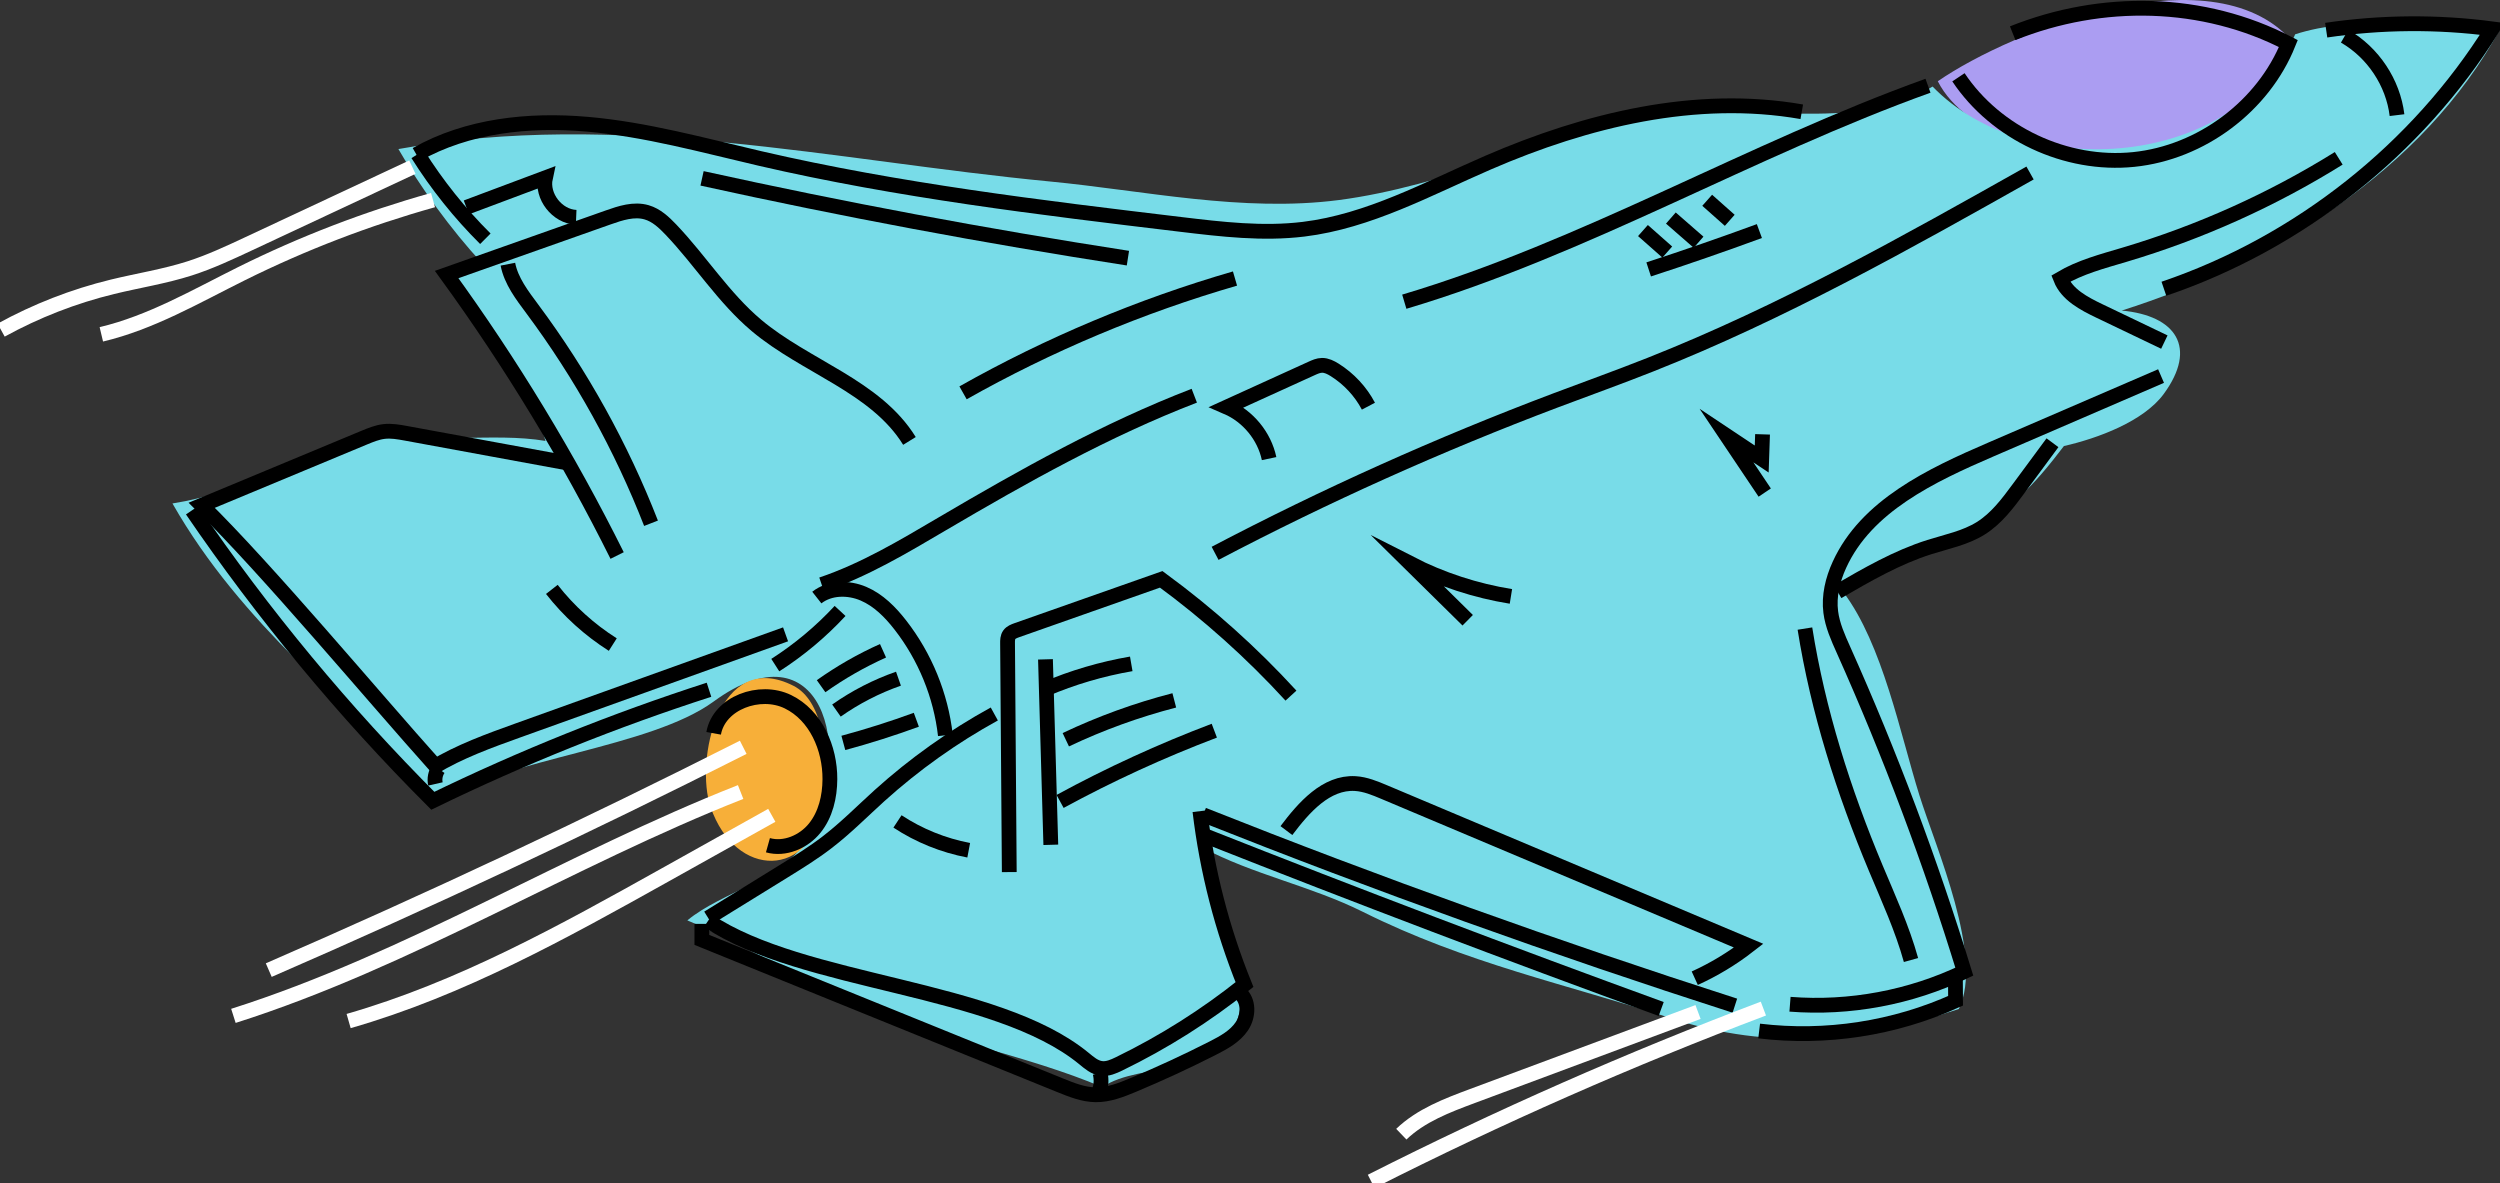<svg width="169" height="80" viewBox="0 0 169 80" fill="none" xmlns="http://www.w3.org/2000/svg">
<rect x="0" y="0" width="169" height="80" fill="#333333" stroke="none"/>
<g id="Frame" clip-path="url(#clip0_2780_2031)">
<g id="Layer_4">
<path id="Vector" d="M155.147 3.026C155.207 12.587 134.724 12.824 130.995 5.493C136.023 2.015 149.958 -3.481 155.147 3.026Z" fill="#AB9DF2"/>
<path id="Vector_2" d="M155.147 2.321C158.962 1.073 165.132 1.435 169 1.968C163.783 11.576 153.54 17.784 143.426 20.994C147.093 21.334 148.577 23.481 146.269 26.631C144.91 28.484 141.819 29.629 139.52 30.153C137.495 32.817 135.822 34.611 132.771 36.143C130.227 37.419 127.133 38.345 124.601 40.02C127.271 43.542 128.466 49.66 129.752 53.762C130.869 57.331 134.133 64.686 132.416 68.208C125.78 70.429 119.676 71.016 113.072 68.87C105.826 66.514 99.122 65.126 92.147 61.648C88.59 59.873 84.687 59.124 81.269 57.287C82.438 60.347 84.479 65.594 83.756 68.561C82.659 73.05 77.121 71.683 74.523 73.493C69.425 71.322 63.217 70.227 58.264 68.112C54.258 66.399 50.468 63.875 46.465 62.219C48.792 60.275 53.103 59.436 54.635 56.582C57.934 50.433 55.424 42.173 48.242 47.423C43.955 50.555 34.263 51.254 29.772 54.117C23.476 47.56 16.34 42.248 11.658 34.034C16.303 33.304 21.3 30.765 25.511 29.102C29.124 30.106 33.288 29.202 36.876 29.807C35.672 25.708 32.734 21.986 30.127 18.533C30.715 18.131 31.75 18.037 32.615 17.828C30.432 15.454 28.435 12.684 26.932 10.076C41.848 7.384 56.289 10.859 70.975 12.269C77.306 12.877 84.001 14.368 90.508 13.523C97.65 12.594 104.694 9.224 111.817 7.886C117.947 6.735 125.466 9.171 130.642 5.849C136.967 12.394 151.213 11.474 155.15 2.327L155.147 2.321Z" fill="#78DCE8"/>
<path id="Vector_3" d="M55.698 54.289C54.874 59.439 49.726 59.446 48.04 54.57C46.959 51.434 48.578 43.785 53.641 46.362C55.55 47.332 56.091 50.695 55.698 54.292V54.289Z" fill="#F7AF39"/>
</g>
<g id="Layer_2">
<path id="Vector_4" d="M157.251 2.04C160.965 1.491 164.758 1.46 168.481 1.95C163.406 10.098 155.418 16.418 146.279 19.519" stroke="black" stroke-miterlimit="10"/>
<path id="Vector_5" d="M130.332 5.796C118.309 10.12 107.179 16.749 94.93 20.395" stroke="black" stroke-miterlimit="10"/>
<path id="Vector_6" d="M146.31 23.125L141.929 21.026C140.873 20.52 139.728 19.921 139.3 18.839C140.624 18.053 142.14 17.66 143.615 17.22C148.706 15.707 153.594 13.508 158.097 10.703" stroke="black" stroke-miterlimit="10"/>
<path id="Vector_7" d="M61.479 29.807C59.196 26.11 54.466 24.803 51.132 21.996C48.915 20.127 47.352 17.619 45.355 15.523C44.886 15.03 44.368 14.543 43.714 14.353C42.858 14.103 41.946 14.403 41.103 14.702C37.468 15.988 33.829 17.273 30.194 18.558C34.553 24.56 38.411 30.921 41.717 37.553" stroke="black" stroke-miterlimit="10"/>
<path id="Vector_8" d="M82.14 37.406C89.587 33.497 97.276 30.044 105.148 27.071C107.283 26.266 109.434 25.496 111.557 24.654C120.485 21.122 128.875 16.402 137.231 11.695" stroke="black" stroke-miterlimit="10"/>
<path id="Vector_9" d="M55.217 40.395C56.085 39.712 57.353 39.699 58.368 40.133C59.384 40.566 60.189 41.384 60.865 42.254C62.535 44.4 63.601 47.008 63.907 49.703" stroke="black" stroke-miterlimit="10"/>
<path id="Vector_10" d="M47.868 62.05C49.566 61.002 51.261 59.954 52.959 58.906C53.969 58.282 54.978 57.658 55.915 56.937C57.17 55.974 58.286 54.841 59.459 53.78C61.818 51.653 64.425 49.797 67.215 48.265" stroke="black" stroke-miterlimit="10"/>
<path id="Vector_11" d="M121.8 7.556C114.642 6.301 107.255 8.108 100.594 10.993C96.525 12.756 92.534 14.955 88.125 15.495C85.37 15.832 82.58 15.501 79.822 15.17C70.293 14.028 60.739 12.881 51.393 10.716C47.522 9.817 43.669 8.744 39.707 8.398C35.744 8.052 31.599 8.488 28.146 10.444" stroke="black" stroke-miterlimit="10"/>
<path id="Vector_12" d="M146.087 25.421C142.254 27.078 138.42 28.731 134.583 30.387C130.542 32.131 126.158 34.199 124.344 38.183C123.888 39.181 123.62 40.292 123.759 41.377C123.872 42.27 124.249 43.102 124.617 43.926C127.784 51.004 130.514 58.276 132.788 65.685C129.149 67.431 125.036 68.202 121.004 67.887" stroke="black" stroke-miterlimit="10"/>
<path id="Vector_13" d="M114.566 66.127C115.862 65.538 117.088 64.799 118.211 63.928C110 60.469 101.789 57.009 93.578 53.547C92.946 53.281 92.298 53.01 91.612 52.969C89.65 52.857 88.137 54.585 86.961 56.148" stroke="black" stroke-miterlimit="10"/>
<path id="Vector_14" d="M81.115 54.835C81.593 58.853 82.609 62.805 84.128 66.558C81.514 68.651 78.665 70.451 75.649 71.917C75.275 72.098 74.872 72.279 74.46 72.229C73.998 72.173 73.627 71.846 73.269 71.552C67.278 66.642 54.308 66.561 47.868 62.247" stroke="black" stroke-miterlimit="10"/>
<path id="Vector_15" d="M29.288 51.874C31.078 50.792 33.065 50.078 35.034 49.369C41.056 47.208 47.081 45.043 53.104 42.881" stroke="black" stroke-miterlimit="10"/>
<path id="Vector_16" d="M55.506 46.387C56.818 45.455 58.22 44.653 59.692 43.992" stroke="black" stroke-miterlimit="10"/>
<path id="Vector_17" d="M57.01 50.221C58.676 49.772 60.324 49.248 61.944 48.655" stroke="black" stroke-miterlimit="10"/>
<path id="Vector_18" d="M52.409 44.962C54.019 43.932 55.494 42.697 56.789 41.299" stroke="black" stroke-miterlimit="10"/>
<path id="Vector_19" d="M56.544 48.034C57.831 47.127 59.246 46.4 60.736 45.879" stroke="black" stroke-miterlimit="10"/>
<path id="Vector_20" d="M38.509 31.326C34.823 30.649 31.134 29.972 27.448 29.292C26.951 29.202 26.445 29.108 25.945 29.171C25.489 29.227 25.058 29.405 24.634 29.579C20.967 31.105 17.303 32.63 13.636 34.156C18.02 38.445 25.335 47.201 29.43 51.765" stroke="black" stroke-miterlimit="10"/>
<path id="Vector_21" d="M92.505 27.458C91.98 26.46 91.181 25.605 90.222 25.003C89.961 24.841 89.675 24.694 89.37 24.697C89.121 24.7 88.885 24.806 88.659 24.909C86.75 25.78 84.841 26.647 82.929 27.517C84.37 28.138 85.47 29.479 85.791 31.002" stroke="black" stroke-miterlimit="10"/>
<path id="Vector_22" d="M115.406 13.539C115.916 13.991 116.422 14.443 116.931 14.893" stroke="black" stroke-miterlimit="10"/>
<path id="Vector_23" d="M111.063 15.585C111.61 16.069 112.157 16.555 112.708 17.039" stroke="black" stroke-miterlimit="10"/>
<path id="Vector_24" d="M112.95 14.74C113.576 15.286 114.198 15.829 114.824 16.374" stroke="black" stroke-miterlimit="10"/>
<path id="Vector_25" d="M55.544 39.515C58.434 38.538 61.069 36.957 63.695 35.413C69.189 32.181 74.778 29.043 80.734 26.75" stroke="black" stroke-miterlimit="10"/>
<path id="Vector_26" d="M87.269 47.024C84.615 44.126 81.671 41.49 78.498 39.163C75.247 40.307 71.995 41.455 68.74 42.6C68.548 42.669 68.347 42.744 68.231 42.906C68.111 43.071 68.108 43.29 68.111 43.495C68.149 48.649 68.19 53.799 68.227 58.953" stroke="black" stroke-miterlimit="10"/>
<path id="Vector_27" d="M71.662 54.177C75.02 52.349 78.508 50.751 82.087 49.394" stroke="black" stroke-miterlimit="10"/>
<path id="Vector_28" d="M72.048 50.006C74.401 48.889 76.86 47.997 79.382 47.345" stroke="black" stroke-miterlimit="10"/>
<path id="Vector_29" d="M70.643 46.596C72.511 45.798 74.473 45.221 76.473 44.877" stroke="black" stroke-miterlimit="10"/>
<path id="Vector_30" d="M65.102 26.556C70.897 23.284 77.083 20.686 83.486 18.829" stroke="black" stroke-miterlimit="10"/>
<path id="Vector_31" d="M31.527 14.019C33.307 13.351 35.09 12.684 36.87 12.016C36.597 13.267 37.66 14.637 38.949 14.69" stroke="black" stroke-miterlimit="10"/>
<path id="Vector_32" d="M41.424 43.574C39.848 42.575 38.449 41.309 37.304 39.843" stroke="black" stroke-miterlimit="10"/>
<path id="Vector_33" d="M60.67 55.528C62.123 56.485 63.771 57.153 65.485 57.477" stroke="black" stroke-miterlimit="10"/>
<path id="Vector_34" d="M138.747 29.929C137.986 30.958 137.225 31.991 136.464 33.02C135.722 34.025 134.957 35.051 133.898 35.712C132.85 36.367 131.608 36.611 130.429 36.982C128.231 37.678 126.218 38.844 124.224 39.998" stroke="black" stroke-miterlimit="10"/>
<path id="Vector_35" d="M99.216 41.929C97.918 40.651 96.622 39.368 95.323 38.089C97.459 39.181 99.767 39.936 102.138 40.317" stroke="black" stroke-miterlimit="10"/>
<path id="Vector_36" d="M119.296 33.298C118.435 32.016 117.576 30.73 116.714 29.448C117.507 29.976 118.299 30.503 119.092 31.03C119.111 30.475 119.13 29.919 119.148 29.361" stroke="black" stroke-miterlimit="10"/>
<path id="Vector_37" d="M129.183 64.898C128.592 62.765 127.661 60.74 126.806 58.697C124.623 53.484 122.897 48.066 122.013 42.491" stroke="black" stroke-miterlimit="10"/>
<path id="Vector_38" d="M76.247 17.451C66.595 15.956 56.994 14.16 47.459 12.057" stroke="black" stroke-miterlimit="10"/>
<path id="Vector_39" d="M81.335 55.081C93.163 59.782 105.154 64.087 117.277 67.984" stroke="black" stroke-miterlimit="10"/>
<path id="Vector_40" d="M28.238 10.422C29.537 12.491 31.074 14.415 32.81 16.14" stroke="black" stroke-miterlimit="10"/>
<path id="Vector_41" d="M118.934 15.62C116.456 16.53 113.959 17.395 111.45 18.212" stroke="black" stroke-miterlimit="10"/>
<path id="Vector_42" d="M158.497 2.446C160.421 3.553 161.773 5.59 162.038 7.783" stroke="black" stroke-miterlimit="10"/>
<path id="Vector_43" d="M50.242 50.517C39.701 55.849 29.005 60.871 18.168 65.579" stroke="white" stroke-miterlimit="10"/>
<path id="Vector_44" d="M52.173 55.116C49.767 56.46 47.361 57.801 44.959 59.146C38.09 62.983 31.143 66.851 23.567 69.022" stroke="white" stroke-miterlimit="10"/>
<path id="Vector_45" d="M50.066 53.54C38.43 58.12 27.7 64.889 15.778 68.673" stroke="white" stroke-miterlimit="10"/>
<path id="Vector_46" d="M119.205 68.18C110.164 71.596 101.311 75.499 92.691 79.86" stroke="white" stroke-miterlimit="10"/>
<path id="Vector_47" d="M27.876 11.299C24.181 13.027 20.486 14.755 16.791 16.487C15.492 17.095 14.19 17.703 12.822 18.143C11.117 18.689 9.34 18.964 7.601 19.388C4.978 20.027 2.441 21.016 0.076 22.317" stroke="white" stroke-miterlimit="10"/>
<path id="Vector_48" d="M29.272 13.526C24.81 14.774 20.467 16.443 16.322 18.502C13.234 20.037 10.208 21.805 6.85 22.601" stroke="white" stroke-miterlimit="10"/>
<path id="Vector_49" d="M114.787 68.411C109.705 70.305 104.623 72.198 99.544 74.088C97.823 74.728 96.05 75.402 94.729 76.671" stroke="white" stroke-miterlimit="10"/>
<path id="Vector_50" d="M34.333 17.859C34.553 18.995 35.292 19.952 35.984 20.885C39.292 25.331 42 30.219 44.009 35.372" stroke="black" stroke-miterlimit="10"/>
<path id="Vector_51" d="M70.674 44.572L71.035 57.109" stroke="black" stroke-miterlimit="10"/>
<path id="Vector_52" d="M47.446 62.453C47.446 62.815 47.446 63.176 47.446 63.538C55.522 66.814 63.598 70.093 71.674 73.368C72.445 73.68 73.237 73.998 74.07 74.007C74.945 74.017 75.784 73.686 76.593 73.349C78.42 72.585 80.219 71.752 81.983 70.854C82.725 70.476 83.489 70.061 83.951 69.372C84.414 68.682 84.445 67.641 83.8 67.116" stroke="black" stroke-miterlimit="10"/>
<path id="Vector_53" d="M12.985 34.493C17.781 41.521 23.234 48.103 29.257 54.133C35.292 51.198 41.534 48.69 47.928 46.627" stroke="black" stroke-miterlimit="10"/>
<path id="Vector_54" d="M29.634 51.971C29.433 52.267 29.357 52.645 29.436 52.994" stroke="black" stroke-miterlimit="10"/>
<path id="Vector_55" d="M74.363 72.526C74.489 73.006 74.438 73.53 74.221 73.979" stroke="black" stroke-miterlimit="10"/>
<path id="Vector_56" d="M81.536 56.529C91.735 60.562 101.99 64.456 112.296 68.208" stroke="black" stroke-miterlimit="10"/>
<path id="Vector_57" d="M118.919 69.696C123.422 70.242 128.07 69.525 132.196 67.653C132.193 67.013 132.187 66.377 132.184 65.737" stroke="black" stroke-miterlimit="10"/>
<path id="Vector_58" d="M48.242 49.572C48.61 47.513 51.364 46.515 53.261 47.435C55.154 48.356 56.113 50.583 56.101 52.676C56.094 53.852 55.815 55.069 55.069 55.989C54.324 56.909 53.053 57.455 51.912 57.137" stroke="black" stroke-miterlimit="10"/>
<path id="Vector_59" d="M132.391 5.225C134.926 9.022 139.671 11.249 144.238 10.781C148.804 10.313 152.993 7.178 154.694 2.945C148.942 -0.047 142.08 -0.165 136.058 2.246" stroke="black" stroke-miterlimit="10"/>
</g>
</g>
<defs>
<clipPath id="clip0_2780_2031">
<rect width="169" height="80" fill="white"/>
</clipPath>
</defs>
</svg>
